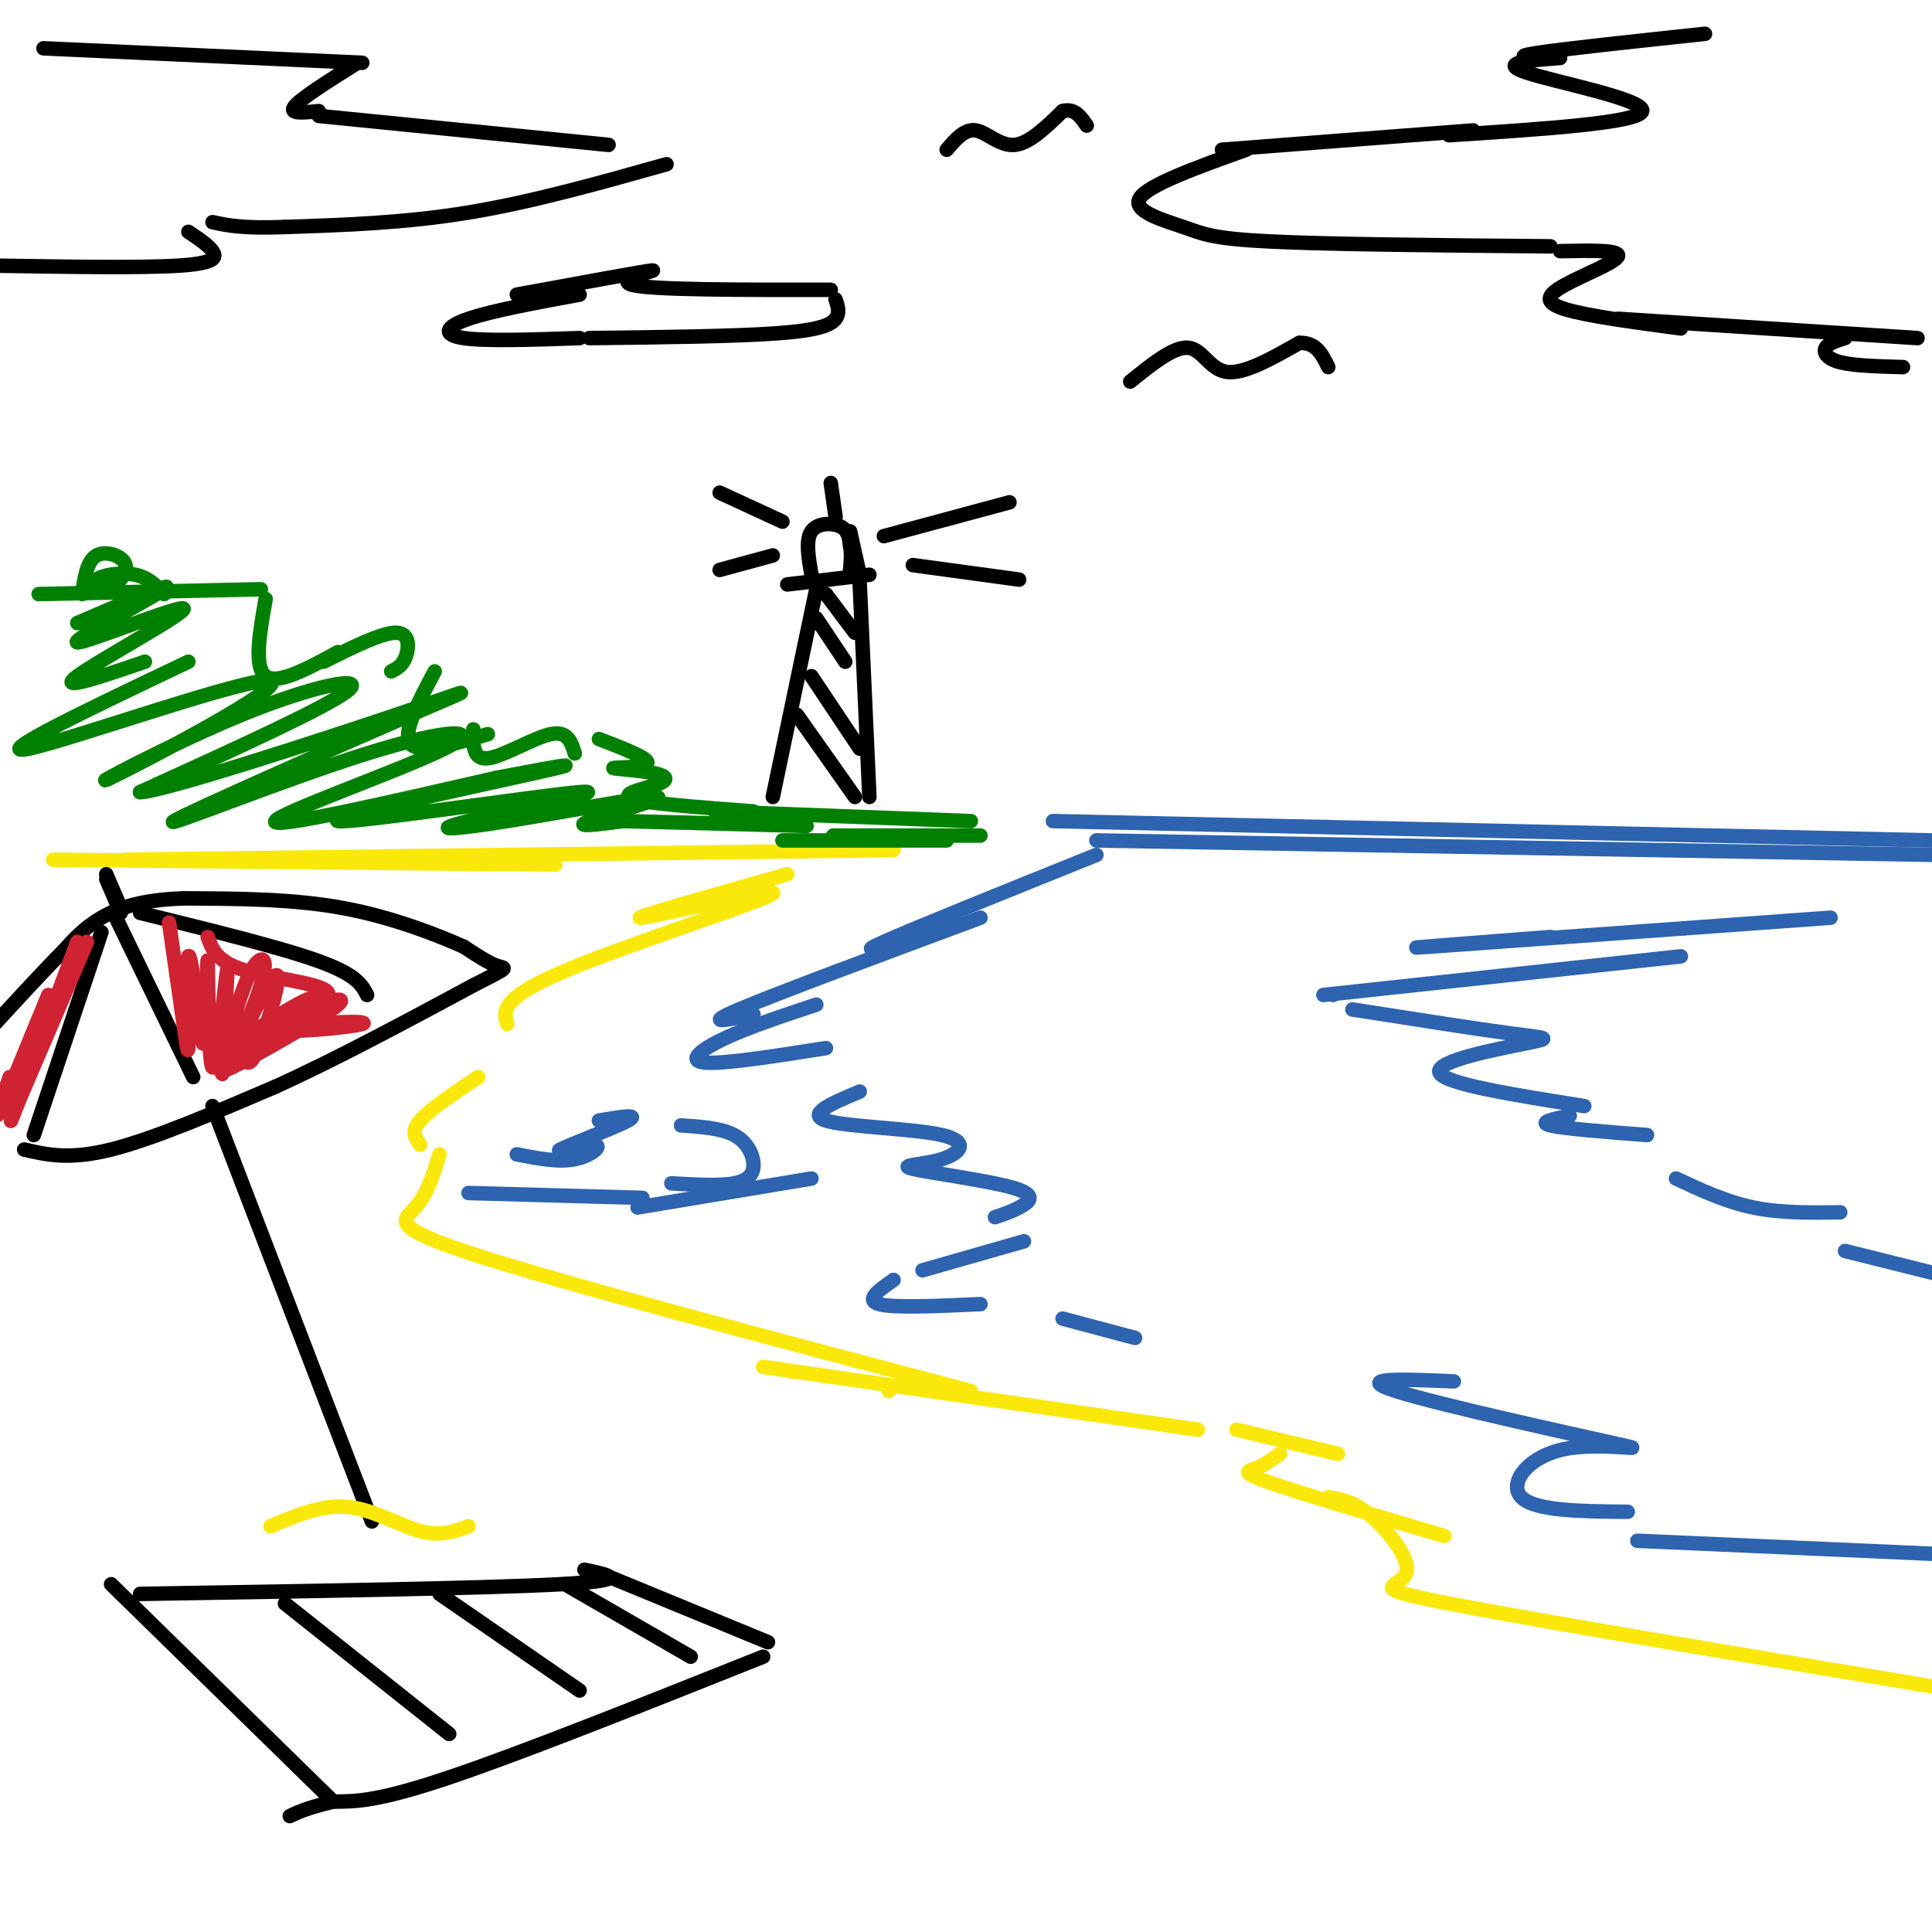 <svg viewBox='0 0 400 400' version='1.1' xmlns='http://www.w3.org/2000/svg' xmlns:xlink='http://www.w3.org/1999/xlink'><g fill='none' stroke='rgb(250,232,11)' stroke-width='3' stroke-linecap='round' stroke-linejoin='round'><path d='M11,178c0.000,0.000 104.000,1.000 104,1'/><path d='M26,178c0.000,0.000 159.000,-2.000 159,-2'/><path d='M163,181c-16.940,4.780 -33.881,9.560 -30,9c3.881,-0.560 28.583,-6.458 27,-5c-1.583,1.458 -29.452,10.274 -43,16c-13.548,5.726 -12.774,8.363 -12,11'/><path d='M99,223c-5.000,3.333 -10.000,6.667 -12,9c-2.000,2.333 -1.000,3.667 0,5'/><path d='M91,239c-1.289,4.156 -2.578,8.311 -5,11c-2.422,2.689 -5.978,3.911 13,10c18.978,6.089 60.489,17.044 102,28'/><path d='M184,288c0.000,0.000 0.000,0.000 0,0'/><path d='M164,284c0.000,0.000 0.000,0.000 0,0'/><path d='M158,283c0.000,0.000 90.000,13.000 90,13'/><path d='M256,296c0.000,0.000 21.000,5.000 21,5'/><path d='M265,301c-1.644,1.178 -3.289,2.356 -5,3c-1.711,0.644 -3.489,0.756 3,3c6.489,2.244 21.244,6.622 36,11'/><path d='M275,310c2.655,0.405 5.310,0.810 9,4c3.690,3.190 8.417,9.167 7,12c-1.417,2.833 -8.976,2.524 9,6c17.976,3.476 61.488,10.738 105,18'/></g>
<g fill='none' stroke='rgb(0,128,0)' stroke-width='3' stroke-linecap='round' stroke-linejoin='round'><path d='M8,123c0.000,0.000 46.000,-1.000 46,-1'/><path d='M55,124c-1.250,7.083 -2.500,14.167 0,16c2.500,1.833 8.750,-1.583 15,-5'/><path d='M67,137c6.044,-3.022 12.089,-6.044 15,-6c2.911,0.044 2.689,3.156 2,5c-0.689,1.844 -1.844,2.422 -3,3'/><path d='M90,139c-3.417,6.417 -6.833,12.833 -5,15c1.833,2.167 8.917,0.083 16,-2'/><path d='M98,151c-0.067,3.178 -0.133,6.356 3,6c3.133,-0.356 9.467,-4.244 13,-5c3.533,-0.756 4.267,1.622 5,4'/><path d='M124,153c5.233,2.018 10.467,4.035 10,5c-0.467,0.965 -6.634,0.877 -7,1c-0.366,0.123 5.071,0.456 8,1c2.929,0.544 3.352,1.301 2,2c-1.352,0.699 -4.479,1.342 -6,2c-1.521,0.658 -1.434,1.331 3,2c4.434,0.669 13.217,1.335 22,2'/><path d='M148,168c0.000,0.000 53.000,2.000 53,2'/><path d='M203,173c-13.667,0.000 -27.333,0.000 -30,0c-2.667,0.000 5.667,0.000 14,0'/><path d='M196,174c0.000,0.000 -34.000,0.000 -34,0'/><path d='M17,123c0.498,-3.444 0.996,-6.887 3,-8c2.004,-1.113 5.515,0.105 6,2c0.485,1.895 -2.056,4.467 -4,5c-1.944,0.533 -3.293,-0.972 -2,-2c1.293,-1.028 5.226,-1.579 8,-1c2.774,0.579 4.387,2.290 6,4'/><path d='M16,129c10.510,-4.533 21.021,-9.065 18,-7c-3.021,2.065 -19.573,10.729 -18,11c1.573,0.271 21.270,-7.850 22,-7c0.730,0.850 -17.506,10.671 -22,14c-4.494,3.329 4.753,0.164 14,-3'/><path d='M39,137c-20.765,9.886 -41.530,19.772 -33,18c8.530,-1.772 46.355,-15.201 50,-14c3.645,1.201 -26.889,17.033 -33,20c-6.111,2.967 12.201,-6.932 27,-13c14.799,-6.068 26.085,-8.305 22,-5c-4.085,3.305 -23.543,12.153 -43,21'/><path d='M29,164c4.231,0.037 36.309,-10.370 53,-16c16.691,-5.630 17.993,-6.483 3,0c-14.993,6.483 -46.283,20.304 -49,22c-2.717,1.696 23.138,-8.731 40,-14c16.862,-5.269 24.732,-5.380 16,-1c-8.732,4.380 -34.066,13.251 -35,15c-0.934,1.749 22.533,-3.626 46,-9'/><path d='M103,161c12.328,-2.347 20.149,-3.716 8,-1c-12.149,2.716 -44.266,9.517 -41,10c3.266,0.483 41.917,-5.351 50,-6c8.083,-0.649 -14.400,3.887 -23,6c-8.600,2.113 -3.315,1.804 8,0c11.315,-1.804 28.662,-5.101 31,-5c2.338,0.101 -10.332,3.600 -14,5c-3.668,1.400 1.666,0.700 7,0'/><path d='M129,170c7.500,0.167 22.750,0.583 38,1'/></g>
<g fill='none' stroke='rgb(45,99,175)' stroke-width='3' stroke-linecap='round' stroke-linejoin='round'><path d='M218,170c0.000,0.000 182.000,4.000 182,4'/><path d='M227,174c0.000,0.000 174.000,3.000 174,3'/><path d='M227,177c-18.833,7.583 -37.667,15.167 -44,18c-6.333,2.833 -0.167,0.917 6,-1'/><path d='M203,190c-21.083,7.833 -42.167,15.667 -50,19c-7.833,3.333 -2.417,2.167 3,1'/><path d='M169,208c-7.022,2.333 -14.044,4.667 -19,7c-4.956,2.333 -7.844,4.667 -4,5c3.844,0.333 14.422,-1.333 25,-3'/><path d='M124,232c4.346,-0.735 8.692,-1.470 6,0c-2.692,1.470 -12.423,5.147 -14,6c-1.577,0.853 4.998,-1.116 7,-1c2.002,0.116 -0.571,2.319 -4,3c-3.429,0.681 -7.715,-0.159 -12,-1'/><path d='M97,247c0.000,0.000 36.000,1.000 36,1'/><path d='M132,250c0.000,0.000 36.000,-6.000 36,-6'/><path d='M141,233c4.155,0.286 8.310,0.571 11,2c2.690,1.429 3.917,4.000 4,6c0.083,2.000 -0.976,3.429 -4,4c-3.024,0.571 -8.012,0.286 -13,0'/><path d='M178,226c-5.583,2.338 -11.166,4.677 -7,6c4.166,1.323 18.082,1.632 24,3c5.918,1.368 3.837,3.795 0,5c-3.837,1.205 -9.431,1.189 -6,2c3.431,0.811 15.885,2.449 21,4c5.115,1.551 2.890,3.015 1,4c-1.890,0.985 -3.445,1.493 -5,2'/><path d='M212,257c0.000,0.000 -21.000,6.000 -21,6'/><path d='M185,265c-3.000,2.083 -6.000,4.167 -3,5c3.000,0.833 12.000,0.417 21,0'/><path d='M220,273c0.000,0.000 15.000,4.000 15,4'/><path d='M301,286c-10.507,-0.445 -21.014,-0.890 -12,2c9.014,2.890 37.550,9.115 46,11c8.450,1.885 -3.187,-0.569 -11,1c-7.813,1.569 -11.804,7.163 -9,10c2.804,2.837 12.402,2.919 22,3'/><path d='M339,319c0.000,0.000 68.000,3.000 68,3'/><path d='M379,190c-36.667,2.667 -73.333,5.333 -83,6c-9.667,0.667 7.667,-0.667 25,-2'/><path d='M348,198c0.000,0.000 -74.000,8.000 -74,8'/><path d='M276,206c0.000,0.000 0.000,0.000 0,0'/><path d='M280,209c12.893,2.024 25.786,4.048 33,5c7.214,0.952 8.750,0.833 3,2c-5.750,1.167 -18.786,3.619 -18,6c0.786,2.381 15.393,4.690 30,7'/><path d='M325,231c-3.333,0.667 -6.667,1.333 -4,2c2.667,0.667 11.333,1.333 20,2'/><path d='M347,244c5.167,2.417 10.333,4.833 16,6c5.667,1.167 11.833,1.083 18,1'/><path d='M382,259c0.000,0.000 20.000,5.000 20,5'/></g>
<g fill='none' stroke='rgb(0,0,0)' stroke-width='3' stroke-linecap='round' stroke-linejoin='round'><path d='M44,229c0.000,0.000 33.000,86.000 33,86'/><path d='M5,238c4.667,1.083 9.333,2.167 18,0c8.667,-2.167 21.333,-7.583 34,-13'/><path d='M57,225c12.500,-5.667 26.750,-13.333 41,-21'/><path d='M98,204c7.800,-3.978 6.800,-3.422 5,-4c-1.800,-0.578 -4.400,-2.289 -7,-4'/><path d='M96,196c-5.178,-2.311 -14.622,-6.089 -25,-8c-10.378,-1.911 -21.689,-1.956 -33,-2'/><path d='M38,186c-8.556,0.267 -13.444,1.933 -17,4c-3.556,2.067 -5.778,4.533 -8,7'/><path d='M13,197c-3.833,3.833 -9.417,9.917 -15,16'/><path d='M21,193c0.000,0.000 -14.000,42.000 -14,42'/><path d='M24,190c0.000,0.000 16.000,33.000 16,33'/><path d='M29,189c14.583,3.583 29.167,7.167 37,10c7.833,2.833 8.917,4.917 10,7'/></g>
<g fill='none' stroke='rgb(250,232,11)' stroke-width='3' stroke-linecap='round' stroke-linejoin='round'><path d='M56,316c5.311,-2.267 10.622,-4.533 16,-4c5.378,0.533 10.822,3.867 15,5c4.178,1.133 7.089,0.067 10,-1'/></g>
<g fill='none' stroke='rgb(207,34,51)' stroke-width='3' stroke-linecap='round' stroke-linejoin='round'><path d='M10,206c-4.333,10.583 -8.667,21.167 -10,24c-1.333,2.833 0.333,-2.083 2,-7'/><path d='M16,195c-5.583,15.000 -11.167,30.000 -13,35c-1.833,5.000 0.083,0.000 2,-5'/><path d='M18,195c0.000,0.000 -15.000,35.000 -15,35'/><path d='M35,191c1.137,7.923 2.274,15.845 3,21c0.726,5.155 1.042,7.542 1,3c-0.042,-4.542 -0.440,-16.012 0,-17c0.440,-0.988 1.720,8.506 3,18'/><path d='M42,216c0.684,-2.810 0.893,-18.836 1,-17c0.107,1.836 0.111,21.533 1,22c0.889,0.467 2.662,-18.297 3,-20c0.338,-1.703 -0.761,13.656 -1,19c-0.239,5.344 0.380,0.672 1,-4'/><path d='M47,216c1.005,-3.820 3.016,-11.370 5,-15c1.984,-3.630 3.940,-3.339 2,3c-1.940,6.339 -7.777,18.726 -7,17c0.777,-1.726 8.167,-17.566 10,-19c1.833,-1.434 -1.891,11.537 -4,16c-2.109,4.463 -2.603,0.418 -2,-2c0.603,-2.418 2.301,-3.209 4,-4'/><path d='M55,212c3.613,-2.482 10.646,-6.688 10,-5c-0.646,1.688 -8.971,9.270 -12,11c-3.029,1.730 -0.760,-2.392 5,-6c5.760,-3.608 15.012,-6.702 12,-4c-3.012,2.702 -18.289,11.201 -22,13c-3.711,1.799 4.145,-3.100 12,-8'/><path d='M60,213c6.591,-1.623 17.067,-1.681 15,-1c-2.067,0.681 -16.678,2.100 -18,1c-1.322,-1.100 10.644,-4.719 11,-7c0.356,-2.281 -10.898,-3.223 -17,-5c-6.102,-1.777 -7.051,-4.388 -8,-7'/></g>
<g fill='none' stroke='rgb(0,0,0)' stroke-width='3' stroke-linecap='round' stroke-linejoin='round'><path d='M22,181c0.000,0.000 3.000,7.000 3,7'/><path d='M22,182c0.000,0.000 3.000,7.000 3,7'/><path d='M169,122c0.000,0.000 -9.000,43.000 -9,43'/><path d='M178,121c0.000,0.000 2.000,44.000 2,44'/><path d='M163,121c0.000,0.000 17.000,-2.000 17,-2'/><path d='M168,119c-0.622,-3.600 -1.244,-7.200 0,-9c1.244,-1.800 4.356,-1.800 6,-1c1.644,0.800 1.822,2.400 2,4'/><path d='M176,113c0.333,1.500 0.167,3.250 0,5'/><path d='M176,110c0.000,0.000 2.000,9.000 2,9'/><path d='M165,148c0.000,0.000 12.000,17.000 12,17'/><path d='M168,140c0.000,0.000 10.000,15.000 10,15'/><path d='M169,128c0.000,0.000 6.000,9.000 6,9'/><path d='M171,123c0.000,0.000 6.000,8.000 6,8'/><path d='M172,100c0.000,0.000 1.000,7.000 1,7'/><path d='M183,111c0.000,0.000 26.000,-7.000 26,-7'/><path d='M189,117c0.000,0.000 22.000,3.000 22,3'/><path d='M149,102c0.000,0.000 13.000,6.000 13,6'/><path d='M149,118c0.000,0.000 11.000,-3.000 11,-3'/><path d='M353,7c-14.833,1.583 -29.667,3.167 -35,4c-5.333,0.833 -1.167,0.917 3,1'/><path d='M323,12c-6.511,0.489 -13.022,0.978 -7,3c6.022,2.022 24.578,5.578 24,8c-0.578,2.422 -20.289,3.711 -40,5'/><path d='M305,27c0.000,0.000 -52.000,4.000 -52,4'/><path d='M258,31c-10.125,3.631 -20.250,7.262 -22,10c-1.750,2.738 4.875,4.583 9,6c4.125,1.417 5.750,2.405 18,3c12.250,0.595 35.125,0.798 58,1'/><path d='M323,52c6.173,-0.131 12.345,-0.262 12,1c-0.345,1.262 -7.208,3.917 -11,6c-3.792,2.083 -4.512,3.595 0,5c4.512,1.405 14.256,2.702 24,4'/><path d='M335,66c0.000,0.000 62.000,4.000 62,4'/><path d='M382,70c-1.733,0.533 -3.467,1.067 -4,2c-0.533,0.933 0.133,2.267 3,3c2.867,0.733 7.933,0.867 13,1'/><path d='M9,10c0.000,0.000 66.000,3.000 66,3'/><path d='M74,13c-5.833,3.667 -11.667,7.333 -13,9c-1.333,1.667 1.833,1.333 5,1'/><path d='M66,24c0.000,0.000 60.000,6.000 60,6'/><path d='M138,34c-13.917,3.917 -27.833,7.833 -41,10c-13.167,2.167 -25.583,2.583 -38,3'/><path d='M59,47c-8.833,0.333 -11.917,-0.333 -15,-1'/><path d='M39,48c2.044,1.356 4.089,2.711 5,4c0.911,1.289 0.689,2.511 -7,3c-7.689,0.489 -22.844,0.244 -38,0'/><path d='M107,61c13.178,-2.422 26.356,-4.844 28,-5c1.644,-0.156 -8.244,1.956 -4,3c4.244,1.044 22.622,1.022 41,1'/><path d='M173,62c0.467,1.378 0.933,2.756 0,4c-0.933,1.244 -3.267,2.356 -12,3c-8.733,0.644 -23.867,0.822 -39,1'/><path d='M120,70c-9.733,0.333 -19.467,0.667 -24,0c-4.533,-0.667 -3.867,-2.333 1,-4c4.867,-1.667 13.933,-3.333 23,-5'/><path d='M117,61c0.000,0.000 0.000,0.000 0,0'/><path d='M234,79c4.511,-3.644 9.022,-7.289 12,-7c2.978,0.289 4.422,4.511 8,5c3.578,0.489 9.289,-2.756 15,-6'/><path d='M269,71c3.500,-0.167 4.750,2.417 6,5'/><path d='M196,31c1.867,-2.178 3.733,-4.356 6,-4c2.267,0.356 4.933,3.244 8,3c3.067,-0.244 6.533,-3.622 10,-7'/><path d='M220,23c2.500,-0.667 3.750,1.167 5,3'/><path d='M29,330c35.833,-0.583 71.667,-1.167 87,-2c15.333,-0.833 10.167,-1.917 5,-3'/><path d='M125,326c0.000,0.000 34.000,14.000 34,14'/><path d='M158,343c-25.083,10.000 -50.167,20.000 -65,25c-14.833,5.000 -19.417,5.000 -24,5'/><path d='M69,373c-5.500,1.333 -7.250,2.167 -9,3'/><path d='M23,328c0.000,0.000 46.000,45.000 46,45'/><path d='M59,332c0.000,0.000 34.000,27.000 34,27'/><path d='M91,330c0.000,0.000 29.000,20.000 29,20'/><path d='M117,328c0.000,0.000 26.000,15.000 26,15'/></g>
</svg>